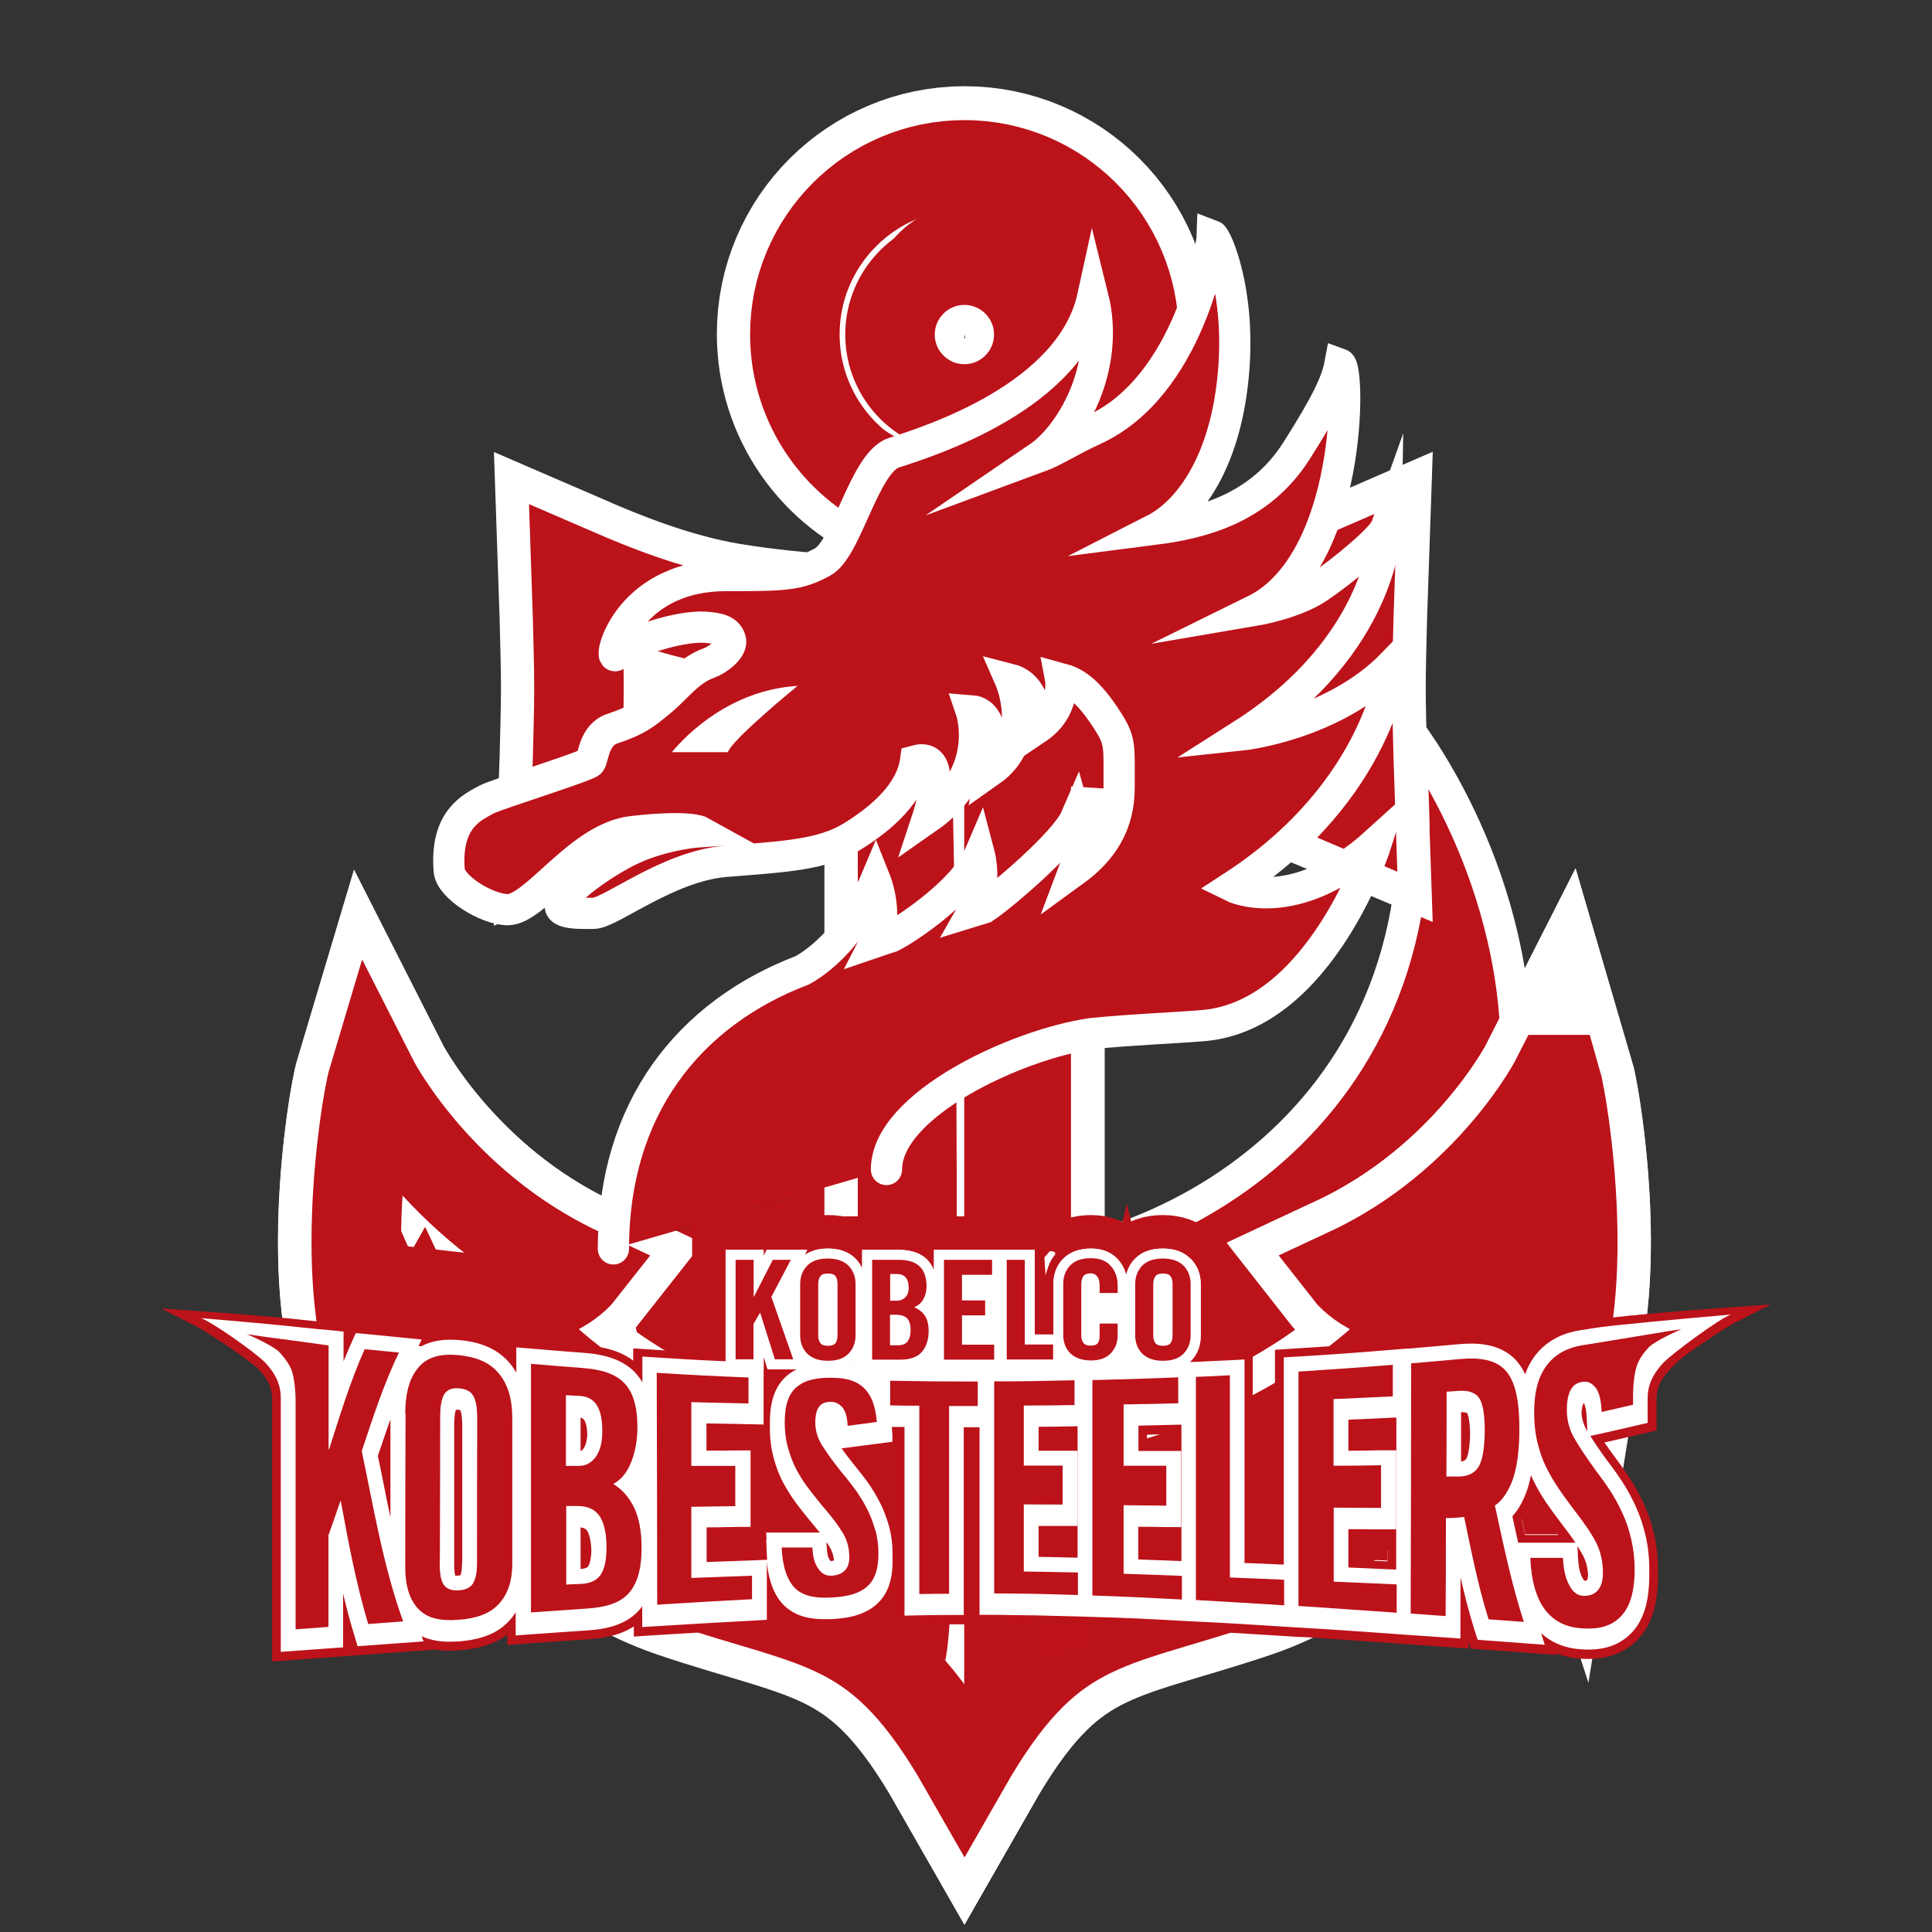 <?xml version="1.0" encoding="UTF-8"?>
<svg id="_レイヤー_1" data-name="レイヤー 1" xmlns="http://www.w3.org/2000/svg" viewBox="0 0 120 120">
  <rect x="0" y="0" width="120" height="120" fill="#333333" stroke="none"/>
  <defs>
    <style>
      .cls-1, .cls-2, .cls-3, .cls-4, .cls-5 {
        stroke-miterlimit: 10;
      }

      .cls-1, .cls-2, .cls-4 {
        stroke: #bc121a;
      }

      .cls-1, .cls-5, .cls-6 {
        fill: #bc121a;
      }

      .cls-7, .cls-2, .cls-3, .cls-4 {
        fill: #fff;
      }

      .cls-2 {
        stroke-width: 4.16px;
      }

      .cls-3 {
        stroke-width: 9.71px;
      }

      .cls-3, .cls-5 {
        stroke: #fff;
      }

      .cls-4 {
        stroke-width: 5.56px;
      }

      .cls-5 {
        stroke-linecap: round;
        stroke-width: 1.94px;
      }

      .cls-8 {
        fill: #be1119;
      }
    </style>
  </defs>
  <g id="_レイヤー_1-2" data-name=" レイヤー 1-2">
    <g>
      <g>
        <path class="cls-5" d="m38.07,77.62c0,12.74,8.46,21.69,22.28,21.69,24.11,0,33.84-21.69,33.84-33.71s-6.91-20.57-6.91-20.57c3.86,23.17-14.2,33.4-26.1,33.4-2.52,0-5.84-1.71-5.84-5.9"/>
        <path class="cls-3" d="m56.05,93.73c-18.47-2.21-25.54-12.93-25.54-12.93,3.79.43,5.52-1.78,5.52-1.78-8.93-4.17-12.88-11.96-12.88-11.96-.47,1.57-2.49,14.23.87,19.91,0,0,1.53-3.6,2.16-4.72,0,0,5.88,12.43,16.24,15.93,8.66,2.92,12.23,2.38,17.48,11.58h0c5.25-9.2,8.82-8.66,17.48-11.58,10.36-3.5,16.24-15.93,16.24-15.93.63,1.13,2.16,4.72,2.16,4.72,3.36-5.68,1.33-18.34.87-19.91,0,0-3.95,7.79-12.88,11.96,0,0,1.73,2.22,5.52,1.78,0,0-7.07,10.71-25.54,12.93"/>
        <path class="cls-3" d="m36.72,49.48c2.01-.84,5.2-2.07,8.47-2.61,4.54-.74,9.01-.87,10.87-.87v47.73c-18.47-2.21-25.54-12.93-25.54-12.93,3.79.43,5.52-1.78,5.52-1.78-8.93-4.17-12.88-11.96-12.88-11.96-.47,1.57-2.49,14.23.87,19.91,0,0,1.07-2.52,1.8-4.01l.64-.18c1.27,2.43,6.9,12.33,15.96,15.38,8.66,2.92,12.23,2.38,17.48,11.58h0c5.25-9.2,8.82-8.66,17.48-11.58,8.37-2.82,13.81-11.47,15.59-14.69l.94-.67c.72,1.46,1.87,4.16,1.87,4.16.46-.78.82-1.69,1.1-2.69.06.07.1.12.11.15.06-.37.1-.76.13-1.16,1.33-6.24-.09-14.93-.47-16.22,0,0-3.95,7.79-12.88,11.96,0,0,1.73,2.22,5.52,1.78,0,0-1.2,1.82-3.9,4.11l-2.25,1.74c-3.86,2.73-9.69,5.65-17.91,6.88l-1.48.05v-47.59c1.94,0,6.29.14,10.72.87,3.34.55,6.59,1.81,8.59,2.66l.17.07c.23.1.44.19.63.27,0,0-.17-4.85-.17-7.13s.17-7.13.17-7.13c-1.84.8-5.56,2.37-9.4,3-4.44.73-8.79.87-10.72.87v-8.9c3.92-1.54,6.69-5.35,6.69-9.81,0-5.82-4.72-10.53-10.53-10.53s-10.53,4.72-10.53,10.53c0,4.46,2.77,8.27,6.69,9.81v8.9c-1.86,0-6.32-.13-10.87-.87-3.83-.63-7.55-2.2-9.4-3,0,0,.17,4.85.17,7.13s-.17,7.13-.17,7.13c.22-.1.47-.2.74-.32l.18-.08h0Zm24.14-24.18l-.96.1c-2.55,0-4.62-2.07-4.62-4.62s2.07-4.62,4.62-4.62,4.62,2.07,4.62,4.62c0,2.22-1.57,4.08-3.66,4.52h0Z"/>
        <g>
          <g>
            <g>
              <path class="cls-4" d="m96.64,67.06s-3.95,7.79-12.88,11.96c0,0,1.73,2.22,5.52,1.78,0,0-7.07,10.71-25.54,12.93v-47.73c1.94,0,6.29.14,10.72.87,3.83.63,7.55,2.21,9.4,3,0,0-.17-4.85-.17-7.13s.17-7.13.17-7.13c-1.84.8-5.56,2.37-9.4,3-4.44.73-8.79.87-10.72.87v-8.9c3.92-1.54,6.69-5.35,6.69-9.81,0-5.82-4.72-10.53-10.53-10.53s-10.53,4.72-10.53,10.53c0,4.46,2.77,8.27,6.69,9.81v8.9c-1.86,0-6.32-.13-10.87-.87-3.83-.63-7.55-2.2-9.4-3,0,0,.17,4.85.17,7.13s-.17,7.13-.17,7.13c1.84-.8,5.56-2.38,9.4-3,4.54-.74,9.01-.87,10.87-.87v47.73c-18.47-2.21-25.54-12.93-25.54-12.93,3.79.43,5.52-1.78,5.52-1.78-8.93-4.17-12.88-11.96-12.88-11.96-.47,1.57-2.49,14.23.87,19.91,0,0,1.53-3.6,2.16-4.72,0,0,5.88,12.43,16.24,15.93,8.66,2.92,12.23,2.38,17.48,11.58,5.25-9.2,8.82-8.66,17.48-11.58,10.36-3.5,16.24-15.93,16.24-15.93.63,1.13,2.16,4.72,2.16,4.72,3.36-5.68,1.33-18.34.87-19.91h0ZM59.9,25.4c-2.55,0-4.62-2.07-4.62-4.62s2.07-4.62,4.62-4.62,4.62,2.07,4.62,4.62-2.07,4.62-4.62,4.62Z"/>
              <g>
                <path class="cls-6" d="m56.61,27.59c-3.25-1.27-5.43-4.21-5.75-7.63-.03.28-.04.56-.04.84,0,3.77,2.27,7.1,5.79,8.48l.78.59s.19-.95-.4-1.56c-.59-.61-.37-.72-.37-.72h0Z"/>
                <path class="cls-6" d="m53.89,19.1c0,.29.02.57.06.85.41-2.93,2.93-5.18,5.96-5.19v-2.04c-3.32.01-6.03,3.06-6.03,6.39h0Z"/>
              </g>
              <path class="cls-6" d="m96.98,84.44c.58-3.62-.17-8.94-.97-13.22-2.05,3.74-7.81,7.9-7.72,8.02.44.6,4.32-.28,4.32-.28l-1.04,1.96,1.57-.62.3.21.15-.44.23.7.77.53.43,1.29c.25.16,1.83,1.56,1.97,1.85h0Z"/>
              <path class="cls-6" d="m72.86,96.29c1.2-.36,2.56-.76,4.04-1.27,9.65-3.26,15.45-13.14,15.51-13.25l1.19-2.5,1.35,2.42c.21.38.63.23.94.9.64-1.35,1.05-3.01,1.09-4.83.05,2.37-.04,5.05-1.15,8.05-.31-.67-.66-2.05-.87-2.43l-1.35-2.42-1.19,2.5c-.06.12-5.86,10-15.51,13.25-1.48.5-2.84.91-4.04,1.27-5.43,1.62-8.91,4.26-12.96,10.49v-3.87c4.05-6.23,7.53-6.69,12.96-8.31Z"/>
              <path class="cls-6" d="m91.96,82.65c1.04-2.08,3.43-7.17,3.43-7.17,0,0-.85,6.09-1.89,8.44"/>
              <path class="cls-6" d="m46.95,94.61c-13.1-3.46-19.5-12.73-19.55-12.84l-1.19-2.5-1.35,2.42c-.21.38-.51.99-.81,1.66-.64-1.35-1.18-3.77-1.21-5.59-.05,2.37.04,5.05,1.15,8.05.31-.67.66-2.05.87-2.43l1.35-1.61,1.19,1.69c.06.12,5.86,10,15.51,13.25,1.48.5,2.82.99,4.04,1.27,9.65,2.2,10.12,5.56,11.57,5.56s.84-60.37.37-60.37c-.44,0-.36,51.75-1.37,52.95-.91,1.09-7.76-.77-10.57-1.51h0Z"/>
              <path class="cls-6" d="m26.78,80.47c-1.54-3.16-2.05-4.45-2.05-4.45,0,0,.01,5.33,1.55,7.96"/>
            </g>
            <path class="cls-6" d="m83.23,49.82c-.76-.89-.91-5.25-.91-6.66s.15-5.77.91-6.66"/>
            <path class="cls-6" d="m36.54,49.79c.76-.89.91-5.25.91-6.66s-.15-5.77-.91-6.66"/>
            <path class="cls-6" d="m93.13,80.3l-1.57.62-.72,1.09c-.3.46-8.05,11.82-26.96,14.08l-1.59-1.52v-49.97h1.43c1.31,0,5.97.07,10.95.89,2.75.45,5.41,1.36,7.39,2.13-.22-1.61-.57-3.59-.57-4.46,0-.28,0-.68.02-1.15-2.07.01-4.15.07-6.83.07-5.05,0-9.64-.03-10.95-.03h-1.43v-1.13h-.02v-11.3l.91-.35c3.52-1.38,5.79-4.71,5.79-8.48,0-5.01-4.5-8.08-9.09-8.08v2.04c3.32.01,6.03,2.72,6.03,6.04s-2.7,6.03-6.03,4.05v80.16c4.05-4.23,7.53-5.27,12.96-6.89,1.2-.36,2.56-.76,4.04-1.27,9.65-3.26,16.12-15.16,16.18-15.27l.35-1.06-.3-.21h0Z"/>
            <path class="cls-6" d="m56.79,28.77c-.09,0-.87-.47-.96-.47s-.4-1.32.78-.71c1.19.6,1.64.94,1.64,1.88"/>
            <path class="cls-6" d="m89.15,81.99c-6.38,10.04-26.01,16.17-26.2,15.98,0,0,.08-3.92.08-6.46l.5,2.09,3.52-.13,11.67-3.39,10.43-8.08h0Z"/>
            <path class="cls-6" d="m30.38,80.1c1.16,0-.62-2.34-1.5-3.63-.29-.42,1.09.77,2.66,1.75.9.56,1.95.9,2.04.96.22.18-1.05.96-2.08,1.05s-1.12-.13-1.12-.13Z"/>
          </g>
          <path class="cls-6" d="m68.99,20.8c0-6.95-5.98-8.08-9.09-8.08l.27.68,3.74,1.11,2.84,1.67s.54,1.97.6,2.15.24,2.15.24,2.15l1.41.32h0Z"/>
        </g>
        <path class="cls-6" d="m70.31,44.16l-5.57-.08s-.92-1.08-.75-1.08,4.03-.04,4.2,0,2.33.67,2.33.67l-.21.5h0Z"/>
        <rect class="cls-6" x="80.5" y="36.46" width="3.27" height="12.29"/>
        <rect class="cls-8" x="64.76" y="101.08" width="1.51" height="1.45"/>
        <rect class="cls-8" x="65.5" y="100.21" width="1.99" height="1.93"/>
        <path class="cls-2" d="m73.94,78.18c-.41-.42-.99-.63-1.72-.63s-1.31.21-1.72.63c-.28.28-.46.62-.55,1.01-.09-.36-.26-.68-.5-.95-.41-.46-.98-.69-1.69-.69s-1.31.21-1.72.63c-.41.41-.61.94-.61,1.57v3.14h-1.16v-5.26h-6.26v1.28c-.1-.26-.25-.5-.44-.69-.4-.39-.99-.59-1.74-.59h-2.28v1.15c-.1-.22-.24-.42-.41-.6-.41-.42-.99-.63-1.72-.63-.58,0-1.06.14-1.44.4l.16-.32h-2.52l-.19.38v-.38h-2.36v7.42h2.36v-.8l.25.8h2.46l-.09-.26c.37.23.83.35,1.37.35.73,0,1.31-.21,1.72-.63.18-.18.31-.38.41-.6v1.15h2.39c.78,0,1.39-.23,1.79-.69.11-.13.21-.27.29-.42v1.12h8.02v-.56s.01.01.02.02c.41.42.99.63,1.72.63s1.27-.21,1.68-.64c.26-.27.44-.59.53-.96.09.37.27.69.54.97.41.42.99.63,1.72.63s1.31-.21,1.72-.63c.41-.42.61-.94.61-1.57v-3.19c0-.63-.21-1.16-.61-1.57h0Z"/>
        <rect class="cls-8" x="55.69" y="82.27" width=".51" height=".92"/>
        <rect class="cls-8" x="60.3" y="79.73" width="1.77" height=".55"/>
        <rect class="cls-8" x="60.3" y="82.26" width="1.69" height=".78"/>
        <path class="cls-6" d="m28.7,97.06c0,.5-.07.71-.1.78-.03.01-.09.02-.2.03h-.12c-.03-.08-.07-.29-.07-.69v-8.77c.01-.51.07-.75.11-.85h.09c.11,0,.16.02.18.03.03.06.11.29.12.88v8.59s-.01,0-.01,0Z"/>
        <path class="cls-6" d="m36.06,88.06c.19.04.39.21.42,1.05-.02.38-.1.67-.23.86-.07.1-.13.15-.19.17v-2.08h0Z"/>
        <path class="cls-6" d="m36.54,97.3c-.06.09-.22.15-.47.16v-2.58c.29.04.37.15.41.21.07.11.24.46.26,1.24-.02.61-.13.87-.2.97h0Z"/>
        <path class="cls-1" d="m55.63,94.04c-.31-1.18-2.28-3.65-2.28-3.65l2.27-.29v3.94s.01,0,.01,0Z"/>
        <rect class="cls-6" x="77.69" y="87.11" width="1.83" height="5.35"/>
        <rect class="cls-6" x="77.63" y="95.54" width="1.7" height="1.41"/>
        <path class="cls-6" d="m103.93,84.8c.49-.53,3.38-2.44,3.83-2.64l2.23-1.14-2.52.18s-3.71.25-6.47.55"/>
        <path class="cls-6" d="m106.66,81.37s-3.75.16-6.52.46c-.8.09-1.14.14-1.44.19-.12.02-.23.04-.36.06-1.39.17-2.49.73-3.28,1.65-.14.17-.27.34-.39.54-.05-.06-.1-.11-.14-.16-1.18-1.23-2.82-1.23-3.95-1.13-1.06.1-1.67.15-2.62.23h0s-1.57.12-1.57.12c-2.44.2-3.58.28-5.84.42l-1.36.09v12.82c-.52-.02-.94-.04-1.38-.06v-12.69l-1.52.08c-.69.03-1.1.05-1.69.08h0s-1.5.05-1.5.05c-2.11.08-3.16.12-4.92.16h0s-1.48.03-1.48.03c-2.05.04-3.02.06-4.97.07h-1.02c-2.14,0-3.2,0-5.41-.04l-1.47-.03v.3c-.71-.36-1.45-.43-2-.45-1.41-.04-2.39.21-3.17.8-.29.22-.53.47-.73.77v-1.55l-1.39-.05c-2.25-.09-3.42-.14-5.67-.28l-1.54-.1v.45h0v.31c-.74-.56-1.72-.86-3.03-.96-1.29-.1-1.94-.15-3.22-.26l-1.57-.13v.68c-.74-.61-1.7-.97-2.9-1.08-.6-.06-1.14-.04-1.63.06v-.02s-2.06-.2-2.06-.2c-.85-.08-1.28-.13-2.12-.21l-1.04-.1h0s-.34-.04-.34-.04c-.26-.04-.6-.07-1.02-.11-.39-.04-.86-.08-1.4-.14-2.75-.3-6.43-.55-6.47-.55l-2.52-.18,2.23,1.14c.45.21,3.34,2.12,3.83,2.64.58.62.83,1.16.83,1.81v16.34s10.12-.74,10.12-.74c.46.07.93.09,1.54.04,1.25-.1,2.21-.41,2.95-.97v.64l1.55-.11c1.39-.1,2.08-.15,3.46-.24.88-.06,1.95-.21,2.85-.8v.63l1.54-.1c2.44-.15,3.65-.22,5.9-.34l1.37-.07v-1.18c.08.09.17.18.26.26.69.62,1.6.92,2.78.92.12,0,.24,0,.35,0,.91-.04,2.07-.17,3.02-.88.52-.39.85-.87,1.05-1.35v2.02l1.47-.02c.74-.01,1.1-.02,1.84-.02h1.4s1.39,0,1.39,0c2.03.01,3.04.03,5.17.1l.94.03h.48c1.78.07,2.85.12,4.99.23l.96.05.52.02c1.79.1,2.86.16,4.84.29l.97.06.54.02c2.08.14,3.27.22,5.46.38l4.61.32v-.42l.14.43,5.33.39-.03-.1c.45.18.94.29,1.47.33,1.47.11,2.67-.26,3.54-1.13.88-.88,1.31-2.19,1.31-4,0-.05,0-.11,0-.16v-.12s0-.09,0-.14c0-.75-.08-1.48-.24-2.18-.16-.69-.38-1.33-.65-1.91-.26-.57-.54-1.07-.82-1.51-.28-.43-.63-.92-1.02-1.44-.23-.31-.42-.59-.6-.84l.15-.03c.8-.18,1.19-.27,1.97-.45l1.12-.26v-1.67c0-.08,0-.21,0-.31,0-.65.25-1.19.83-1.81.63-.67,2.67-2.47,3.11-2.61m-60.15,14c-.68.03-1.21.05-1.74.06l-.53.02v-1.07c.39,0,.78-.01,1.3-.02l1.32-.02.04,1.01-.4.02h0Zm50.13-1.11h-2.08c-.07-.33-.14-.65-.22-.97.28-.35.51-.77.71-1.26.11.19.23.37.34.54.26.39.61.86,1.03,1.42.07.09.14.19.21.28h0Zm-12.52-5.72v-.88c.62-.03,1.17-.05,1.91-.09v.95h-.43c-.57.01-1.02.02-1.48.02h0Zm1.89,5.96v1.4c-.71-.03-1.28-.06-1.9-.08v-1.33h1.9s0,.01,0,.01Zm-13.76-.15h.41v1.02l-.73-.03h-.11c-.26-.02-.5-.02-.76-.03v-.97c.35,0,.72,0,1.19.01Zm.41-5.8h-1.59v-.52c.5-.01.97-.02,1.59-.04v.55h0Zm-7.78,5.74h1.35v.89c-.5-.01-.92-.02-1.35-.03v-.87Zm0-5.73v-.43c.42,0,.83-.01,1.35-.02v.44h-1.35Zm-16.88,2.79c.25.47.51.89.79,1.26.23.31.5.66.82,1.05h-2.64v-5.1h-1.46c-.51.01-.89.01-1.28.01v-.61c.17,0,.34,0,.51.01h.08c.44.01.89.02,1.46.03l.82.02c.02.57.1,1.12.24,1.66.16.61.38,1.18.65,1.68h0Zm7.48,1.93c-.14-.44-.32-.87-.52-1.26-.25-.48-.51-.91-.78-1.28-.26-.37-.58-.78-.95-1.22-.05-.06-.1-.12-.14-.18l2.39-.31v4.25Z"/>
        <path class="cls-7" d="m17.44,102.6l3.87-.28v-.85c0-.87,0-1.63,0-2.5.2.87.43,1.73.69,2.58l.21.7,4.1-.3-.12-.32c.58.27,1.19.34,1.74.34.21,0,.4-.01.58-.02,1.4-.11,2.38-.5,3.08-1.24.17-.17.31-.37.44-.57v1.02h0v.42l.98-.07c1.39-.1,2.08-.15,3.46-.24,1.03-.07,2.32-.27,3.2-1.23.08-.08.15-.18.22-.27v1.29l.97-.06c2.44-.15,3.65-.22,5.9-.34l.87-.05v-3.61c.11,1.24.51,2.23,1.15,2.79.74.66,1.65.78,2.43.78.12,0,.23,0,.33,0,.83-.03,1.89-.15,2.72-.77,1.06-.79,1.18-2.03,1.18-2.89,0-.05,0-.1,0-.15,0-.09,0-.18,0-.26,0-.58-.07-1.14-.22-1.69-.15-.54-.34-1.05-.58-1.51-.24-.46-.48-.86-.74-1.22-.25-.35-.57-.76-.93-1.2-.27-.34-.51-.65-.7-.92l3.16-.41v-.42l-.04-.5c.31,0,.55,0,.79,0v11.3h0v.42l.93-.02c.74-.01,1.11-.02,1.84-.02h.91v-11.66h.98v11.65h.91c2.03.02,3.05.04,5.19.1l.94.03h0c2.09.06,3.17.11,5.48.24l.96.05h0c2.1.1,3.2.17,5.37.31l.97.06h0c2.41.14,3.63.23,6.01.4l.97.07h0s3.07.21,3.07.21v-.98c0-.91.01-1.76.01-2.81.25,1.1.53,2.2.87,3.28l.19.59,4.17.31-.14-.43-.08-.3.17.16c.61.5,1.38.79,2.28.85.16.01.32.02.47.02,1.11,0,1.98-.33,2.64-.99.78-.78,1.15-1.96,1.15-3.62,0-.07,0-.14,0-.22,0-.07,0-.13,0-.2,0-.71-.08-1.4-.23-2.05-.15-.65-.36-1.26-.61-1.81-.25-.54-.51-1.03-.78-1.45-.27-.42-.61-.9-1.01-1.42-.44-.6-.78-1.1-1.03-1.51l.9-.2c.79-.18,1.19-.26,1.96-.45l.7-.16v-1.24c0-.09,0-.22,0-.31,0-.94.45-1.62.97-2.18s3.6-2.83,4.21-3c0,0-4.56.39-7.34.69-1.11.12-1.3.18-1.79.25-1.25.15-2.23.64-2.93,1.47-.31.37-.55.8-.73,1.3-.16-.35-.36-.65-.59-.9-1.02-1.06-2.49-1.06-3.51-.97-1.22.11-1.84.16-3.06.27h-.14s0,0,0,0l-.99.08c-2.43.2-3.57.28-5.84.42l-.86.05v7.48c0,1.8,0,3.6,0,5.39-1-.04-1.63-.07-2.44-.1v-12.64l-.96.05c-.85.04-1.27.06-2.1.1h-.15s0,0,0,0l-.95.04c-2.26.09-3.3.12-5.32.17h-.16s0,0,0,0l-.93.02c-2.03.04-3.01.06-4.98.07h-1.02c-2.14,0-3.2,0-5.42-.05l-.93-.02v.82s-.07-.07-.1-.11c-.78-.74-1.77-.85-2.45-.87-1.28-.03-2.16.18-2.83.69-.8.61-1.18,1.58-1.18,2.99,0,.07,0,.15,0,.22,0,.06,0,.13,0,.19,0,.62.08,1.22.23,1.79.15.57.35,1.1.6,1.56.24.44.49.84.75,1.19.25.35.57.75.95,1.21.21.25.4.48.57.69h-3.33l.02.42h-.02l.04.95c0,.11.02.21.02.32l-.94.04c-.77.03-1.35.05-1.95.07-.28.01-.56.02-.87.03v-2.15c.59,0,1.08-.01,1.83-.03h.9v-.43h0v-4.32h-.92c-.74.01-1.23.01-1.82.01v-1.69c.38,0,.71.02,1.06.02.47,0,.94.02,1.55.03l.94.02v-3.84l-.88-.03c-2.26-.09-3.43-.14-5.68-.29l-.97-.06v.42h0v1.17c-.14-.23-.3-.44-.48-.63-.69-.7-1.68-1.08-3.13-1.19-1.29-.1-1.94-.15-3.23-.26l-.99-.08v1.56c-.12-.2-.25-.39-.4-.57-.7-.84-1.71-1.31-3.09-1.44-.97-.09-1.77.03-2.41.38l-.17-.02.19-.4-1.3-.13c-.85-.08-1.28-.13-2.13-.21l-.66-.06-.27.6c-.17.38-.33.77-.49,1.15v-1.42h0v-.42c-.48-.07-1.3-.12-2.4-.24-2.78-.3-6.47-.6-6.47-.6.61.17,3.45,2.18,4,2.76.52.56.97,1.24.97,2.18v15.76s0,0,0,0Zm6.8-8.4c-.15-.7-.29-1.41-.43-2.11-.11-.55-.22-1.1-.34-1.65l.08-.25c.23-.68.46-1.36.7-2.04v6.04s-.01,0-.01,0Zm4.46,2.86c0,.5-.07.71-.1.78-.03.01-.09.02-.2.03h-.12c-.03-.08-.07-.29-.07-.69v-8.77c.01-.51.07-.75.11-.85h.09c.11,0,.16.02.18.03.03.06.11.29.12.88v8.59s-.01,0-.01,0Zm7.36-9.01c.19.04.39.21.42,1.05-.02.38-.1.67-.23.86-.07.1-.13.15-.19.17v-2.08h0Zm.47,9.24c-.06.09-.22.15-.47.16v-2.58c.29.04.37.15.41.21.07.11.24.46.26,1.24-.02.61-.13.87-.2.97h0Zm15.27-.37s-.08.04-.21.04c0,0-.01-.01-.02-.02-.11-.16-.19-.29-.22-.87l-.02-.29c.08.11.15.22.21.32.14.24.23.51.26.8,0,.02,0,.03,0,.03h0Zm12.71-.21v-1.93c.46,0,.88,0,1.49,0h.92s0-.41,0-.41h0v-4.26h-2.41v-1.49c.73,0,1.31-.01,2.25-.03h.17v8.16c-1-.02-1.62-.04-2.42-.05h0Zm7.57.2c-.47-.02-.89-.03-1.38-.05v-2.03c.54,0,1.03.01,1.73.02h.93s0-.41,0-.41h0v-4.32h-2.65s0-1.57,0-1.57c.81-.02,1.45-.03,2.5-.06h.17s0,8.47,0,8.47c-.49-.02-.9-.03-1.28-.05h0Zm14.65-6.83v.42h0v4.5h-.01c0,.83,0,1.66,0,2.49-1.2-.05-1.95-.09-2.97-.13v-2.38c.58,0,1.1,0,1.75.01h1.22c0-1.06,0-2.13,0-3.2,0-.57,0-1.14,0-1.71h-.95c-.79.02-1.36.02-2.02.03v-1.93c.95-.04,1.66-.07,2.81-.13h.17c0,.67,0,1.35,0,2.03h0Zm4.34.53s-.08.14-.32.17v-3.07c.27,0,.37.05.38.06,0,.01.16.25.18,1.28-.02,1.13-.2,1.51-.24,1.57h0Zm7.31-3.46h0s0,0,0,.01c0,0,.15.2.18.99l.03.75s-.04-.06-.05-.09c-.19-.34-.29-.69-.31-1.07.03-.47.14-.59.13-.59h0Zm-4.08,8.68c-.12-.52-.23-1.03-.34-1.54l-.02-.11c.34-.38.63-.87.86-1.49.12-.31.21-.66.29-1.06.05.11.09.21.14.31.25.5.51.95.78,1.35.26.38.59.84,1.01,1.39.32.41.6.79.83,1.14h-3.55,0Zm4.27,2.32s-.04.04-.16.03c-.02-.02-.06-.06-.11-.15-.13-.25-.25-.54-.29-1.33l-.03-.67c.13.21.25.4.34.58.2.37.3.79.32,1.26-.02.22-.08.29-.08.29h0Z"/>
        <path class="cls-7" d="m73.94,78.18c-.41-.42-.99-.63-1.72-.63s-1.31.21-1.72.63c-.28.28-.46.62-.55,1.01-.09-.36-.26-.68-.5-.95-.41-.46-.98-.69-1.69-.69s-1.31.21-1.72.63c-.41.41-.61.94-.61,1.57v3.14h-1.16v-5.26h-6.26v1.28c-.1-.26-.25-.5-.44-.69-.4-.39-.99-.59-1.74-.59h-2.28v1.15c-.1-.22-.24-.42-.41-.6-.41-.42-.99-.63-1.72-.63-.58,0-1.06.14-1.44.4l.16-.32h-2.52l-.19.38v-.38h-2.36v7.42h2.36v-.8l.25.8h2.46l-.09-.26c.37.23.83.35,1.37.35.73,0,1.31-.21,1.72-.63.18-.18.31-.38.41-.6v1.15h2.39c.78,0,1.39-.23,1.79-.69.11-.13.21-.27.29-.42v1.12h8.02v-.56s.01.01.02.02c.41.42.99.63,1.72.63s1.27-.21,1.68-.64c.26-.27.44-.59.53-.96.09.37.27.69.54.97.41.42.99.63,1.72.63s1.31-.21,1.72-.63c.41-.42.61-.94.61-1.57v-3.19c0-.63-.21-1.16-.61-1.57h0Zm-25.37,2.43l.51-.97s0,.07,0,.11v2.29l-.5-1.43h0Zm7.37,2.01c0,.18-.03.27-.04.31v-.6s.04.11.04.29h0Zm2.02-1.23c-.05-.08-.11-.16-.18-.23.04-.06.08-.12.11-.18.04-.07.07-.15.1-.22v.71s-.03-.05-.04-.07h0Zm2.4,1.51v-.58h1.44v-2.16h-1.44v-.35h1.55v3.1h-1.55Zm7.42-1.29v-.67h2.11v.67h-2.11Z"/>
        <path class="cls-7" d="m73.94,78.18c-.41-.42-.99-.63-1.72-.63s-1.31.21-1.72.63c-.28.28-.46.62-.55,1.01-.09-.36-.26-.68-.5-.95-.41-.46-.98-.69-1.69-.69s-1.31.21-1.72.63c-.41.41-.61.94-.61,1.57v3.14h-1.16v-5.26h-6.26v1.28c-.1-.26-.25-.5-.44-.69-.4-.39-.99-.59-1.74-.59h-2.28v1.15c-.1-.22-.24-.42-.41-.6-.41-.42-.99-.63-1.72-.63-.58,0-1.06.14-1.44.4l.16-.32h-2.52l-.19.38v-.38h-2.36v7.42h2.36v-.8l.25.8h2.46l-.09-.26c.37.23.83.35,1.37.35.73,0,1.31-.21,1.72-.63.18-.18.31-.38.41-.6v1.15h2.39c.78,0,1.39-.23,1.79-.69.11-.13.21-.27.29-.42v1.12h8.02v-.56s.01.01.02.02c.41.42.99.63,1.72.63s1.27-.21,1.68-.64c.26-.27.44-.59.53-.96.09.37.27.69.54.97.41.42.99.63,1.72.63s1.31-.21,1.72-.63c.41-.42.61-.94.61-1.57v-3.19c0-.63-.21-1.16-.61-1.57h0Zm0,0c-.41-.42-.99-.63-1.72-.63s-1.31.21-1.72.63c-.28.28-.46.62-.55,1.01-.09-.36-.26-.68-.5-.95-.41-.46-.98-.69-1.69-.69s-1.31.21-1.72.63c-.41.41-.61.94-.61,1.57v3.14h-1.16v-5.26h-6.26v1.28c-.1-.26-.25-.5-.44-.69-.4-.39-.99-.59-1.74-.59h-2.28v1.15c-.1-.22-.24-.42-.41-.6-.41-.42-.99-.63-1.72-.63-.58,0-1.06.14-1.44.4l.16-.32h-2.52l-.19.38v-.38h-2.36v7.42h2.36v-.8l.25.8h2.46l-.09-.26c.37.23.83.35,1.37.35.73,0,1.31-.21,1.72-.63.18-.18.31-.38.41-.6v1.15h2.39c.78,0,1.39-.23,1.79-.69.11-.13.21-.27.29-.42v1.12h8.02v-.56s.01.01.02.02c.41.42.99.63,1.72.63s1.27-.21,1.68-.64c.26-.27.44-.59.53-.96.09.37.27.69.54.97.41.42.99.63,1.72.63s1.31-.21,1.72-.63c.41-.42.61-.94.61-1.57v-3.19c0-.63-.21-1.16-.61-1.57h0Zm-25.37,2.43l.51-.97s0,.07,0,.11v2.29l-.5-1.43h0Zm7.37,2.01c0,.18-.03.27-.04.31v-.6s.04.11.04.29h0Zm2.02-1.23c-.05-.08-.11-.16-.18-.23.04-.06.08-.12.11-.18.04-.07.07-.15.1-.22v.71s-.03-.05-.04-.07h0Zm2.4,1.51v-.58h1.44v-2.16h-1.44v-.35h1.55v3.1h-1.55Zm7.42-1.29v-.67h2.11v.67h-2.11Z"/>
        <path class="cls-6" d="m45.69,84.44v-6.19h1.12v2.29h.02l1.17-2.29h1.12l-1.21,2.3,1.36,3.88h-1.14l-.91-2.88h-.02l-.4.69v2.19h-1.12Z"/>
        <path class="cls-6" d="m49.7,79.75c0-.46.15-.84.44-1.14.29-.3.72-.44,1.28-.44s.98.15,1.28.44c.29.3.44.68.44,1.14v3.19c0,.46-.15.84-.44,1.14-.29.3-.72.44-1.28.44s-.98-.15-1.28-.44c-.29-.3-.44-.68-.44-1.14v-3.19Zm1.12,3.16c0,.24.05.41.14.52s.24.16.46.16.38-.05.47-.16.13-.28.13-.52v-3.13c0-.24-.04-.41-.13-.52s-.24-.16-.47-.16-.37.05-.46.16c-.09.11-.14.28-.14.52v3.13Z"/>
        <path class="cls-6" d="m54.16,78.25h1.66c.59,0,1.03.14,1.31.42.28.28.42.68.42,1.22,0,.29-.06.55-.19.79-.13.24-.32.41-.58.51.3.13.52.31.67.54s.23.54.23.93c0,.55-.14.98-.42,1.31-.28.32-.73.48-1.32.48h-1.77v-6.19h0Zm1.12,2.54h.41c.22,0,.4-.07.54-.21.14-.14.21-.33.21-.58,0-.58-.24-.87-.73-.87h-.42v1.66h0Zm0,2.77h.47c.29,0,.5-.08.62-.24.13-.16.19-.4.19-.71s-.07-.57-.21-.72c-.14-.15-.38-.23-.71-.23h-.36v1.9h0Z"/>
        <path class="cls-6" d="m58.63,84.44v-6.19h2.99v.93h-1.87v1.59h1.44v.93h-1.44v1.82h2v.93h-3.12Z"/>
        <path class="cls-6" d="m62.53,84.44v-6.19h1.12v5.26h1.76v.93h-2.88Z"/>
        <path class="cls-6" d="m68.3,80.32v-.48c0-.24-.05-.43-.15-.56-.1-.13-.23-.19-.39-.19-.22,0-.37.05-.46.16-.09.11-.14.28-.14.52v3.13c0,.24.05.41.14.52s.24.16.46.16c.2,0,.34-.05.42-.15.08-.1.12-.26.12-.47v-.75h1.12v.71c0,.46-.14.84-.43,1.14-.29.3-.7.44-1.23.44s-.98-.15-1.28-.44c-.29-.3-.44-.68-.44-1.14v-3.19c0-.46.15-.84.44-1.14.29-.3.72-.44,1.28-.44s.95.16,1.23.48c.29.32.43.73.43,1.22v.46h-1.12,0Z"/>
        <path class="cls-6" d="m70.51,79.75c0-.46.15-.84.44-1.14.29-.3.72-.44,1.28-.44s.98.15,1.28.44c.29.3.44.68.44,1.14v3.19c0,.46-.15.84-.44,1.14-.29.3-.72.44-1.28.44s-.98-.15-1.28-.44c-.29-.3-.44-.68-.44-1.14v-3.19Zm1.12,3.16c0,.24.05.41.14.52s.24.16.46.16.38-.05.47-.16.13-.28.13-.52v-3.13c0-.24-.04-.41-.13-.52s-.24-.16-.47-.16-.37.05-.46.16c-.09.11-.14.28-.14.52v3.13Z"/>
        <path class="cls-6" d="m25.17,87.82c0-1.32.28-2.28.85-2.92.56-.64,1.38-.83,2.47-.73,1.08.11,1.91.44,2.48,1.12.57.68.85,1.58.85,2.81,0,2.99,0,5.98,0,8.96,0,1.17-.29,1.99-.86,2.59-.57.6-1.4.88-2.49.96-1.09.08-1.91-.08-2.47-.66s-.84-1.45-.83-2.7c0-3.15.01-6.3.02-9.44h0Zm2.14,9.31c0,.64.08,1.06.26,1.31s.47.36.89.34c.43-.02.74-.15.91-.42.17-.26.26-.68.26-1.3,0-2.99,0-5.99.01-8.98,0-.66-.08-1.11-.25-1.39-.17-.29-.47-.43-.9-.46-.42-.03-.72.09-.89.36s-.26.73-.26,1.4c0,3.05-.01,6.1-.02,9.14h0Z"/>
        <path class="cls-6" d="m32.97,84.71c1.3.11,1.94.16,3.24.26,1.15.09,2,.36,2.55.92s.83,1.43.83,2.79c0,.73-.12,1.44-.37,2.09-.25.66-.62,1.13-1.13,1.4.57.35,1.01.86,1.31,1.5s.45,1.49.45,2.44c0,1.37-.27,2.27-.82,2.87-.55.6-1.41.85-2.58.93-1.38.1-2.08.14-3.47.24,0-5.15,0-10.31,0-15.46h0Zm2.19,6.34c.32,0,.48,0,.79,0,.43,0,.79-.19,1.06-.57s.4-.91.4-1.57c0-1.53-.48-2.16-1.43-2.21-.33-.02-.5-.02-.83-.04v4.38h0Zm0,7.37c.37-.02.55-.03.92-.04.57-.03.97-.2,1.22-.56.25-.36.37-.91.37-1.73s-.14-1.49-.42-1.91c-.28-.42-.74-.64-1.38-.64-.28,0-.42,0-.7,0,0,2.16,0,3.25,0,4.87Z"/>
        <path class="cls-6" d="m40.82,99.66c-.01-4.8-.01-9.59-.03-14.39,2.31.14,3.48.2,5.7.29v1.61c-1.39-.03-2.12-.04-3.55-.08,0,1.36,0,2.23,0,3.96,1.1,0,1.65,0,2.73,0v2.5c-1.08.02-1.63.02-2.73.04,0,1.97,0,2.97,0,4.42,1.53-.06,2.29-.08,3.77-.14v1.46c-2.3.12-3.5.19-5.91.34h0Z"/>
        <path class="cls-6" d="m54.36,95.04c-.13-.47-.3-.92-.51-1.33-.21-.41-.44-.78-.67-1.11-.23-.32-.53-.71-.91-1.16-.55-.69-.96-1.26-1.23-1.7-.27-.44-.4-.91-.4-1.38,0-.94.33-1.3.98-1.29.26,0,.49.11.69.33.2.22.31.59.34,1.16.73-.1,1.09-.14,1.81-.24-.08-1.02-.35-1.68-.81-2.12-.46-.44-1.07-.6-1.84-.62-.95-.03-1.71.09-2.25.51-.55.41-.82,1.12-.82,2.26,0,.53.06,1.06.2,1.56s.31.96.52,1.36c.22.4.44.76.68,1.08s.54.7.91,1.15c.59.68,1.02,1.25,1.29,1.7.28.45.41.97.41,1.51,0,.4-.1.67-.3.86s-.48.29-.82.3c-.32.01-.59-.12-.8-.43s-.33-.6-.37-1.32h-1.91c.04,1.13.34,2.08.87,2.56.53.48,1.24.58,2.11.55.93-.04,1.66-.18,2.21-.59.55-.41.82-1.07.82-2.16,0-.49-.06-.98-.19-1.45h0Z"/>
        <path class="cls-6" d="m57.1,87.31c-.72,0-1.08,0-1.81-.02v-1.53c2.21.04,3.28.05,5.44.05v1.52h-1.78v11.66c-.74,0-1.11.01-1.85.02v-11.69h0Z"/>
        <path class="cls-6" d="m61.75,98.98v-13.18c1.97,0,2.95-.02,4.99-.07v1.54c-1.28.02-1.9.03-3.15.03v3.73h2.41v2.42c-.97,0-1.46,0-2.41-.01v4.17c1.33.02,2,.03,3.36.06v1.4c-2.13-.07-3.16-.09-5.21-.1h0Z"/>
        <path class="cls-6" d="m67.85,99.1c0-4.46,0-8.92,0-13.38,2.05-.05,3.11-.08,5.33-.17v1.61c-1.39.04-2.07.05-3.39.07v3.81h2.65v2.48c-1.06-.01-1.64-.02-2.65-.03v4.26c1.41.04,2.13.08,3.62.13v1.47c-2.32-.12-3.42-.18-5.56-.25h0Z"/>
        <path class="cls-6" d="m74.28,99.38v-13.86c.84-.03,1.26-.05,2.11-.1v12.56c1.33.05,2.01.08,3.37.14v1.59c-2.22-.14-3.32-.21-5.47-.33h0Z"/>
        <path class="cls-6" d="m80.65,99.76c0-4.86,0-9.71,0-14.57,2.33-.15,3.51-.23,5.86-.42,0,.67,0,1.07,0,1.96-1.47.07-2.21.11-3.68.17,0,1.46,0,2.36,0,4.14,1.13,0,1.82-.01,2.95-.03,0,1.06,0,1.6,0,2.65-1.13,0-1.82-.01-2.94-.02,0,2.03,0,3.06,0,4.6,1.56.07,2.35.1,3.91.17,0,.82,0,1.19,0,1.76-2.44-.17-3.67-.26-6.08-.42h0Z"/>
        <path class="cls-6" d="m89.8,100.38c-.87-.06-1.31-.1-2.18-.16.02-5.18.02-10.36.03-15.54,1.23-.1,1.85-.16,3.07-.27,1.26-.11,2.18.07,2.77.69.59.62.89,1.8.88,3.69,0,1.32-.15,2.4-.43,3.16-.29.75-.65,1.27-1.09,1.56.53,2.42,1.03,4.87,1.8,7.23-.87-.06-1.31-.1-2.19-.16-.66-2.08-1.07-4.23-1.52-6.36-.13.02-.3.03-.52.05-.22.02-.42.02-.61.02,0,2.93-.01,4.42-.02,6.1h0Zm.02-8.67c.31,0,.47,0,.77,0,.6,0,1.02-.22,1.26-.63.24-.41.36-1.17.37-2.2,0-1.05-.12-1.71-.35-2.05-.24-.34-.66-.48-1.25-.44-.31.02-.47.03-.77.05,0,1.87,0,3.04-.01,5.29h0Z"/>
        <path class="cls-6" d="m24.78,84.01c-.86-.08-1.28-.13-2.13-.21-.9,2.01-1.54,4.13-2.21,6.22h-.03c0-2.15,0-4.3,0-6.45-.92-.14-3.76-.51-3.98-.54-.44-.06-1.1-.16-1.1-.16.17.06,1.68.73,2.04,1.13.26.3.61.7.77,1.19.11.34.22,1.06.22,1.85v.52h0v13.64c.81-.06,1.22-.09,2.04-.15,0-1.75,0-3.04,0-5.69.3-.83.44-1.26.74-2.12h.03c.47,2.56.95,5.13,1.7,7.63.86-.06,1.29-.1,2.17-.16-1.23-3.4-1.83-7.05-2.57-10.58.69-2.07,1.36-4.16,2.31-6.12h0Z"/>
        <path class="cls-6" d="m103.34,82.72c.44-.06,1.1-.16,1.1-.16-.17.06-1.67.74-2.04,1.13-.27.29-.59.69-.75,1.19h0c-.11.34-.22,1.06-.22,1.85v.52c-.77.18-1.17.27-1.95.45-.03-.73-.15-1.22-.37-1.5s-.46-.4-.74-.38c-.7.05-1.05.6-1.05,1.77,0,.59.14,1.16.43,1.68.29.52.73,1.18,1.32,2,.4.53.73.99.98,1.38s.49.83.72,1.33c.23.5.42,1.05.55,1.64.14.58.21,1.21.21,1.84,0,1.42-.29,2.38-.89,2.97-.59.6-1.39.78-2.4.71-.94-.07-1.7-.41-2.27-1.15-.57-.74-.87-1.9-.92-3.23h2.03c.04.86.18,1.3.4,1.72.22.42.51.62.86.64.37.02.67-.09.89-.33s.33-.6.33-1.11c0-.7-.15-1.34-.44-1.9s-.76-1.24-1.39-2.05c-.4-.53-.72-.97-.97-1.35-.25-.37-.49-.78-.72-1.24s-.41-.98-.55-1.56-.2-1.2-.2-1.85c0-1.39.3-2.36.88-3.05.58-.69,1.39-1.05,2.41-1.17l4.75-.78h0Z"/>
        <rect class="cls-7" x="55.73" y="82.18" width=".42" height=".88"/>
        <rect class="cls-7" x="53.52" y="85.05" width="1.06" height=".71"/>
        <rect class="cls-7" x="61.63" y="79.7" width=".72" height="3.45"/>
        <rect class="cls-7" x="52.86" y="84.02" width=".92" height="1.2"/>
        <rect class="cls-7" x="53.51" y="83.87" width=".39" height=".48"/>
        <rect class="cls-7" x="57.53" y="83.97" width=".77" height="1.2"/>
        <rect class="cls-7" x="56.98" y="84.54" width="1.2" height=".72"/>
        <rect class="cls-7" x="48.64" y="79.9" width=".72" height="2.27"/>
        <rect class="cls-7" x="48.49" y="80.33" width=".63" height=".96"/>
        <rect class="cls-7" x="48.81" y="79.39" width=".7" height="1.16"/>
        <rect class="cls-7" x="69.5" y="80.68" width=".53" height=".63"/>
        <rect class="cls-7" x="69.41" y="83.61" width="1.11" height=".99"/>
        <rect class="cls-7" x="69.51" y="84.12" width="1.11" height=".99"/>
        <rect class="cls-7" x="69.84" y="84.17" width="1.11" height=".99"/>
        <rect class="cls-7" x="69.05" y="84.34" width="1.11" height=".99"/>
        <rect class="cls-7" x="65.55" y="84.31" width="1.11" height=".99"/>
        <rect class="cls-6" x="64.69" y="79.38" width=".36" height="3.16"/>
        <path class="cls-7" d="m64.94,79.22c.07-.28.26-.9.53-1.21s-.26-.3-.26-.3l-.34.39.07,1.11h0Z"/>
        <path class="cls-6" d="m48.17,92.38c.25.47.51.89.79,1.26.23.31.5.66.82,1.05h-2.64v-5.1h-1.46c-.51.01-.89.01-1.28.01v-.61c.17,0,.34,0,.51.01h.08c.44.01.89.02,1.46.03l.82.02c.02.57.1,1.12.24,1.66.16.61.38,1.18.65,1.68h0Z"/>
        <path class="cls-6" d="m86.18,95.53v1.4c-.71-.03-1.28-.06-1.9-.08v-1.33h1.9s0,.01,0,.01Z"/>
        <path class="cls-6" d="m96.81,95.3h-2.08c-.07-.33-.14-.65-.22-.97.28-.35.51-.77.71-1.26.11.19.23.37.34.54.26.39.61.86,1.03,1.42.07.09.14.19.21.28h0Z"/>
      </g>
      <g>
        <path class="cls-5" d="m55.06,72.64c0-4.03,8.1-7.77,12.73-8.44,2.57-.26,5.06-.34,6.96-.5,7.32-.62,10.75-11.38,10.75-11.38-5.12,4.64-8.94,2.75-8.94,2.75,9.2-5.97,9.96-13.84,9.96-13.84-3.71,3.82-9.38,4.42-9.38,4.42,8.83-5.62,8.95-12.88,8.95-12.88-.24.67-2.75,2.75-4.23,3.74-1.47.99-3.95,1.41-3.95,1.41,6.06-2.98,5.96-15.08,5.32-15.31-.2,1.07-.77,2.35-2.7,5.39-2.32,3.65-6,4.51-8.8,4.87,1.84-.94,4.36-3.78,4.88-9.67.46-5.15-1.07-8.47-1.31-8.56-.02.72-1.48,9.36-7.35,12.05-1.49.68-2.48,1.35-3.43,1.7,1.92-1.31,4.49-5.44,3.36-9.97-1.36,6.23-10.14,8.98-12.36,9.7-1.83.59-2.92,5.97-4.42,6.78-1.49.82-2.3.85-6.01.85-6.37,0-7.4,5.66-6.79,4.91s3.9-1.82,5.52-1.7c.87.06,1.36.21,1.54.74.2.59-.83,1.31-1.32,1.48-1.29.45-2,1.55-3.06,2.41-.94.77-1.36,1.14-2.95,1.67-1.16.39-1.17,1.83-1.37,2.08s-5.9,2.02-6.44,2.32c-.87.48-2.57,1.2-2.32,4.4.08,1.06,2.37,2.44,3.64,2.44,1.73,0,4.44-4.48,7.74-4.85,3.5-.4,4.22,0,4.22,0,0,0-2.27.15-4.31,1.12-1.59.76-3.6,2.19-4.24,3.09-.65.93.86.87,1.91.87s4.62-2.94,8.22-3.23c3.59-.29,5.98-.39,7.83-1.53,1.86-1.14,3.69-2.75,3.96-4.72,2.12-.59.75,3.55.75,3.55,4.02-2.8,2.7-6.66,2.7-6.66,1.78.13,1.18,3.76,1.18,3.76,2.87-2.01,1.24-5.71,1.24-5.71,1.8.46,1.66,3.06,1.66,3.06,1.83-1.23,1.47-3.11,1.47-3.11.85.23,1.67.67,2.92,2.62.83,1.29.72,1.56.72,4.19,0,2.27-1.06,3.89-2.81,5.16.6-1.58.12-3.3.12-3.3-.66,1.52-4.69,4.93-5.7,5.58-.23.07-.46.15-.69.22.91-1.6.41-3.49.41-3.49-.9,2.11-4.3,4.47-5.48,5.06-.33.11-.66.21-.98.32.85-1.65,0-3.78,0-3.78-1.57,3.73-3.92,5.21-4.56,5.55-7.03,2.69-11.72,8.56-11.72,17.3"/>
        <path class="cls-7" d="m41.73,46.72c.87-1.06,3.62-3.86,7.81-4.12,0,0-4.07,3.32-4.33,4.12,0,0-3.48,0-3.48,0Z"/>
      </g>
    </g>
  </g>
</svg>